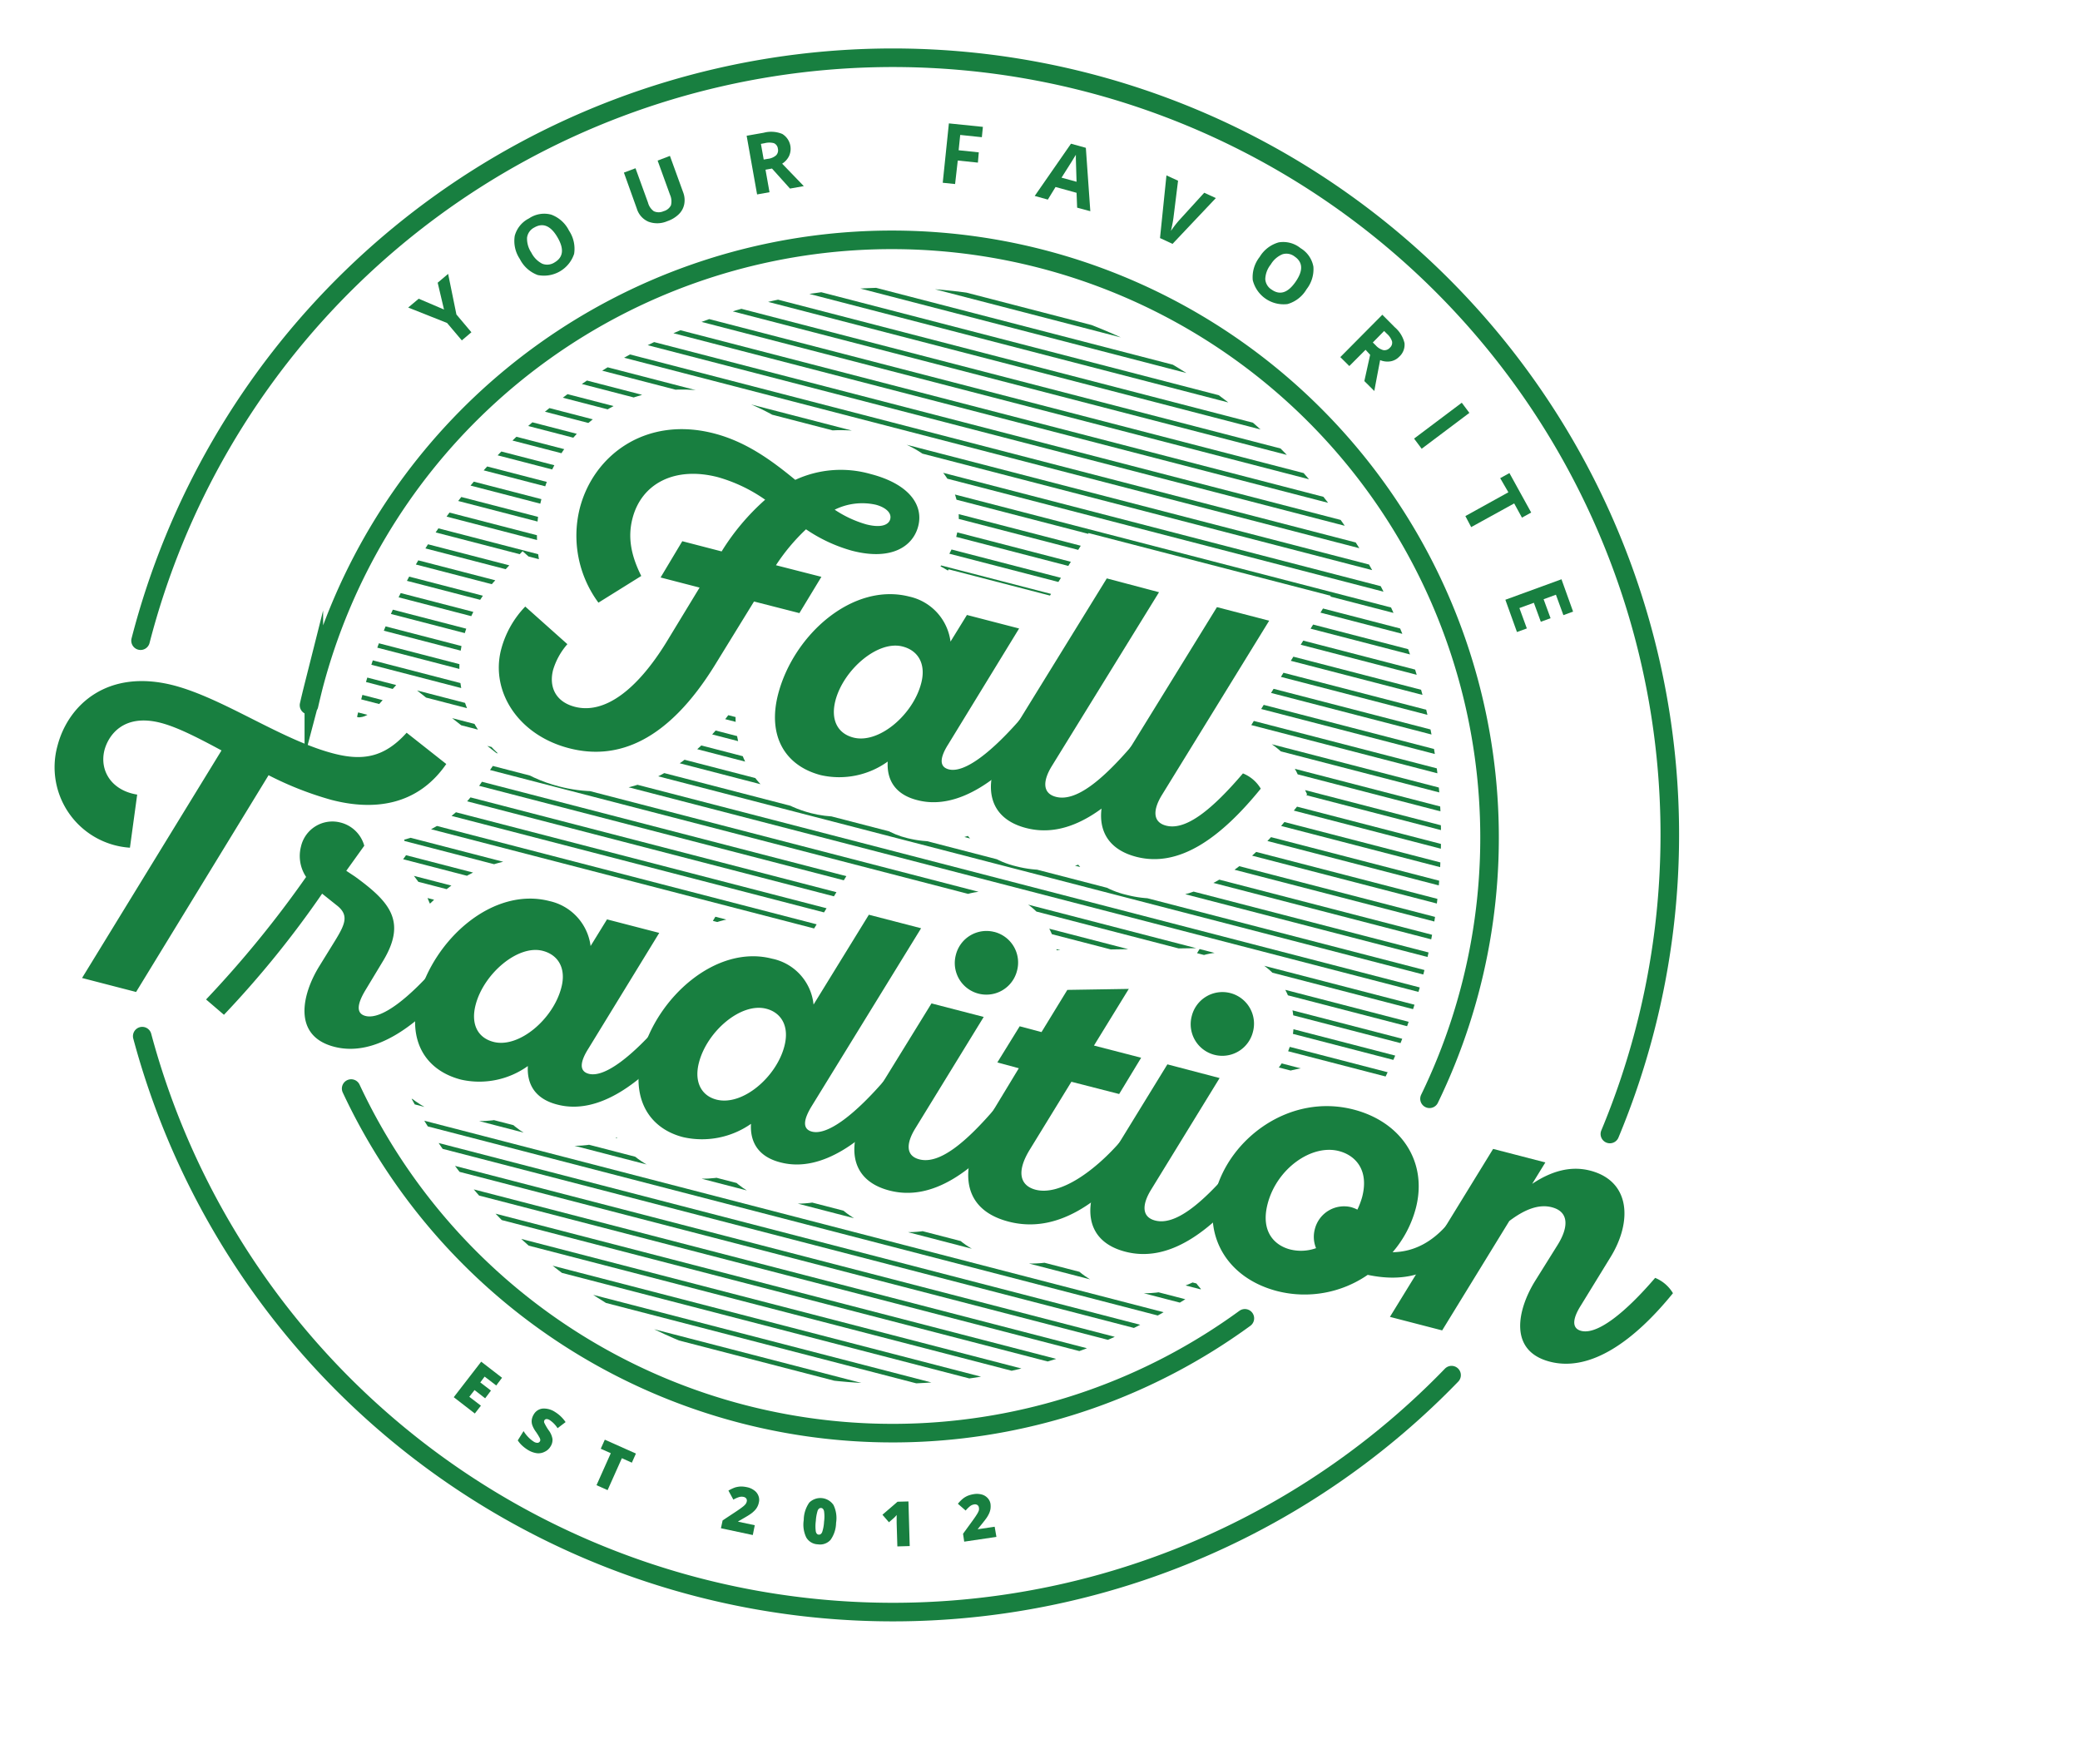 <svg xmlns="http://www.w3.org/2000/svg" xmlns:xlink="http://www.w3.org/1999/xlink" viewBox="0 0 358.42 303.99"><defs><style>.cls-1,.cls-2,.cls-5{fill:none;}.cls-2,.cls-5{stroke:#187f40;stroke-miterlimit:10;}.cls-2{stroke-linecap:round;stroke-width:3.2px;}.cls-3{fill:#187f40;}.cls-4{clip-path:url(#clip-path);}.cls-5{stroke-width:0.8px;}</style><clipPath id="clip-path" transform="translate(-8.49 -18.61)"><path class="cls-1" d="M73.5,140.28l4.26-4.75,16.86,13.3L91,154.09a22.35,22.35,0,0,1-12.87,9.2l.66,2.21-1.22,1.7a17.89,17.89,0,0,1,5,7.12c5.85-5.77,13.91-9.28,22.39-7.08a17.32,17.32,0,0,1,4.91,2.11l.13-.21L132.69,175,131,177.84a20.71,20.71,0,0,1,12.26-.67,17.26,17.26,0,0,1,5.05,2.17l6.78-11,18.65,4.83a12.2,12.2,0,0,1,16.83,9.17l24.73-.37-1.13,1.83A12.22,12.22,0,0,1,231,198.11a12.27,12.27,0,0,1-3.8,6.2,25.12,25.12,0,0,1,16.31-1.17,23.94,23.94,0,0,1,3.61,1.23A94.53,94.53,0,1,0,70.81,138.81c-.3,1.14-.56,2.27-.81,3.41C71.37,142.25,72.23,141.69,73.5,140.28ZM94,118.42l4.54-4.84,3.08,2.75a25.39,25.39,0,0,1,.21-11.91c3.59-13.84,17.09-21.47,31.42-17.76a39,39,0,0,1,13.57,6.9,26.11,26.11,0,0,1,13.42.09C171.59,96.59,175,104.47,173.29,111a12.68,12.68,0,0,1-2.74,5.19c.44.23.87.47,1.28.73l.13-.21,17.46,4.52,6.65-10.77,41.74,10.81-14.55,23.65,1.47.46a13,13,0,0,1,7.17,6.22l1.82,3.87-2.7,3.32c-3.55,4.38-14.38,17.67-28.43,14a15.1,15.1,0,0,1-8.3-5.19,19.32,19.32,0,0,1-10.68.28,15.2,15.2,0,0,1-8.34-5.24,18.69,18.69,0,0,1-10.39.39,14,14,0,0,1-7.18-4.26,19.65,19.65,0,0,1-9.46-.05c-9-2.33-13.84-9.65-12.88-18.74-10.77,15.31-22.41,16.23-30.51,14.14C92.69,151,85.41,139.87,88.26,128.85A23.51,23.51,0,0,1,94,118.42ZM215.43,240.71a94.51,94.51,0,0,1-136.08-32.9,18.21,18.21,0,0,0,6.88,3.36,19.49,19.49,0,0,0,9.45.06,13.94,13.94,0,0,0,7.18,4.25,19.1,19.1,0,0,0,11.88-.9,16.86,16.86,0,0,0,9.75,6.5,20,20,0,0,0,9.61.08,14.07,14.07,0,0,0,7.21,4.28,18.75,18.75,0,0,0,10.41-.38,15,15,0,0,0,8.32,5.23,19.4,19.4,0,0,0,11.35-.48,16.46,16.46,0,0,0,9.24,5.81,21.27,21.27,0,0,0,11.6-.21,15.12,15.12,0,0,0,8.48,5.42,19.86,19.86,0,0,0,13.67-1.43C214.71,239.85,215.06,240.28,215.43,240.71Z"/></clipPath></defs><g id="Layer_2" data-name="Layer 2"><g id="Guides"><path class="cls-2" d="M223,245.76A103,103,0,0,1,69,206.17" transform="translate(-8.49 -18.61)"/><path class="cls-2" d="M61.74,140.12c.26-1.15.54-2.29.83-3.44a103,103,0,1,1,192.25,71.25" transform="translate(-8.49 -18.61)"/><path class="cls-3" d="M126.06,111.86l6.78,1.76a39.77,39.77,0,0,1,7.5-8.91,26.92,26.92,0,0,0-8.13-3.88c-7.4-1.92-13.17,1.06-14.73,7.1-.88,3.39-.18,6.53,1.51,9.92l-7.38,4.6a19.43,19.43,0,0,1-3.21-16.28c2.38-9.18,11.42-15.91,23.13-12.88,5.67,1.47,10.07,4.78,14,8a18.71,18.71,0,0,1,13-1c6.59,1.71,9.14,5.33,8.18,9-.88,3.39-4.51,6-11.41,4.21a26.71,26.71,0,0,1-7.92-3.69A34,34,0,0,0,142.2,116l7.83,2-3.79,6.25-7.82-2-6.7,10.89c-8.07,13.1-16.73,16.58-25.17,14.39-8.81-2.28-13.56-9.82-11.71-17A16.83,16.83,0,0,1,99,123.12l7.26,6.48a11.85,11.85,0,0,0-2.46,4.43c-.72,2.77.29,5.46,3.74,6.36,5.18,1.34,10.77-3,15.77-11.11l5.73-9.43-6.72-1.74Zm26.26-5.43a19.41,19.41,0,0,0,5.4,2.52c2.77.72,3.95,0,4.17-.89.32-1.23-1.09-2.13-2.51-2.49A10.72,10.72,0,0,0,152.32,106.43Z" transform="translate(-8.49 -18.61)"/><path class="cls-3" d="M184.1,126.9l-12.19,19.92c-1.22,1.91-1.85,3.85.06,4.35,2.77.72,7.57-3.1,12.75-9.12a6.29,6.29,0,0,1,3.06,2.63c-6.66,8.2-14.18,13.62-21.2,11.8-4-1-5.3-3.67-5.12-6.65a14.32,14.32,0,0,1-11.52,2.34c-6.16-1.6-9.23-6.73-7.37-13.94,2.67-10.29,12.9-19.34,22.64-16.82a9.13,9.13,0,0,1,7.07,7.75l2.83-4.59ZM164,130c-4.25-1.1-10.16,4-11.55,9.31-.86,3.32.37,5.68,3.08,6.38,4.38,1.14,10.28-3.91,11.69-9.33C168.1,133.07,166.75,130.69,164,130Z" transform="translate(-8.49 -18.61)"/><path class="cls-3" d="M208.21,120.65l-18.5,30c-1.49,2.44-1.66,4.64.74,5.26,3.45.89,8-2.87,13.25-9a6.36,6.36,0,0,1,3.06,2.64c-6.85,8.41-14,13.66-21.45,11.73-7.21-1.86-7.51-8.32-3.44-14.89l17.34-28.12Z" transform="translate(-8.49 -18.61)"/><path class="cls-3" d="M227.19,125.56l-18.5,30.06c-1.49,2.44-1.66,4.63.74,5.25,3.45.9,8-2.86,13.24-9a6.27,6.27,0,0,1,3.07,2.63c-6.85,8.42-14,13.67-21.45,11.74-7.21-1.87-7.51-8.32-3.44-14.9l17.34-28.12Z" transform="translate(-8.49 -18.61)"/><path class="cls-3" d="M46.66,147.91c-4-2.15-7.57-4-10.47-4.75-6.41-1.66-9,2.13-9.69,4.66-.92,3.57,1.22,7,5.63,7.7l-1.25,9.15A13.89,13.89,0,0,1,18.4,147.1c1.82-7,8.59-13.36,20.05-10.39C47.14,139,57,146.12,66,148.45c4.93,1.27,8.68.73,12.56-3.59l6.83,5.39c-5,7.24-12.55,8.06-19.76,6.19a57.16,57.16,0,0,1-10.86-4.26L31.94,189.53l-9.31-2.41ZM44,190.82a185.08,185.08,0,0,0,17.24-21.11,6.49,6.49,0,0,1-.89-5.22,5.55,5.55,0,0,1,6.8-4.16,5.68,5.68,0,0,1,4.11,4l-3.1,4.32,1.51,1c6,4.37,8.92,7.7,4.86,14.48l-3.12,5.17c-1.15,1.94-1.79,3.88.06,4.36,2.77.71,7.57-3.11,12.75-9.13a6.38,6.38,0,0,1,3.07,2.64c-6.66,8.2-14.18,13.62-21.21,11.8-7.21-1.87-5.56-9-2.6-13.83l2.73-4.42c1.81-2.95,2.47-4.49.22-6.19L64,172.59a171.1,171.1,0,0,1-16.92,20.87Z" transform="translate(-8.49 -18.61)"/><path class="cls-3" d="M122.09,179.35l-12.2,19.92c-1.22,1.92-1.85,3.86.06,4.36,2.77.71,7.58-3.11,12.75-9.13a6.38,6.38,0,0,1,3.07,2.64c-6.66,8.2-14.18,13.62-21.21,11.8-4-1-5.29-3.68-5.11-6.65a14.35,14.35,0,0,1-11.52,2.34c-6.16-1.6-9.24-6.73-7.37-13.94,2.66-10.29,12.9-19.35,22.63-16.82a9.11,9.11,0,0,1,7.07,7.74l2.83-4.59ZM102,182.44c-4.26-1.1-10.16,3.94-11.55,9.3-.87,3.33.36,5.69,3.08,6.39,4.37,1.13,10.28-3.91,11.68-9.33C106.09,185.53,104.74,183.14,102,182.44Z" transform="translate(-8.49 -18.61)"/><path class="cls-3" d="M167.21,178.55l-18.87,30.68c-1.14,1.87-1.85,3.86.06,4.36,2.77.71,7.58-3.11,12.75-9.13a6.38,6.38,0,0,1,3.07,2.64c-6.66,8.2-14.18,13.62-21.21,11.8-4-1-5.29-3.68-5.11-6.65a14.73,14.73,0,0,1-11.71,2.29c-5.91-1.53-9-6.69-7.13-14.08,2.58-10,12.85-19.16,22.46-16.67a9,9,0,0,1,7.16,7.91l9.53-15.48Zm-26.67,13.87c-4.38-1.14-10.23,3.92-11.61,9.28-.87,3.33.43,5.7,3,6.37,4.5,1.17,10.35-3.89,11.72-9.19C144.59,195.31,143,193.05,140.54,192.42Z" transform="translate(-8.49 -18.61)"/><path class="cls-3" d="M178,193.83l-11.84,19.29c-1.48,2.44-1.66,4.63.75,5.25,3.45.9,8-2.86,13.24-9A6.31,6.31,0,0,1,183.2,212c-6.85,8.42-14,13.67-21.45,11.74-7.21-1.87-7.45-8.31-3.44-14.9L169,191.5Zm1.82-14.65a5.44,5.44,0,0,1,3.91,6.73,5.44,5.44,0,0,1-10.54-2.73A5.44,5.44,0,0,1,179.8,179.18Z" transform="translate(-8.49 -18.61)"/><path class="cls-3" d="M184.2,195.44l3.76,1,4.45-7.27L203,189l-6,9.76,8.13,2.1-3.79,6.25L193.11,205l-7.17,11.69c-2.4,3.91-1.62,6.22,1,6.91,4.25,1.1,10.33-3.31,14.85-8.58a6.31,6.31,0,0,1,3.07,2.63c-6.57,8.1-14.18,13.62-22.56,11.45-8.88-2.3-8.16-10.13-4-16.94l5.75-9.49-3.7-1Z" transform="translate(-8.49 -18.61)"/><path class="cls-3" d="M218.65,204.36l-11.84,19.29c-1.49,2.44-1.66,4.64.74,5.26,3.45.89,8-2.87,13.25-9a6.36,6.36,0,0,1,3.06,2.64c-6.84,8.41-14,13.66-21.45,11.73-7.21-1.86-7.44-8.3-3.44-14.89L209.65,202Zm1.82-14.65a5.45,5.45,0,0,1,3.91,6.74,5.44,5.44,0,0,1-10.54-2.73A5.45,5.45,0,0,1,220.47,189.71Z" transform="translate(-8.49 -18.61)"/><path class="cls-3" d="M261,232.17c-4.73,5.81-10,7.53-16.83,6.1a19.15,19.15,0,0,1-15.59,2.8c-8.38-2.17-12.69-9.14-10.65-17,2.42-9.3,12.79-17.13,23.82-14.28,8.2,2.13,12.79,9,10.71,17a19.07,19.07,0,0,1-4,7.58c3.83-.06,6.93-1.89,9.47-4.84A6.31,6.31,0,0,1,261,232.17Zm-19.61-5.54a6,6,0,0,1,1,.4,13.22,13.22,0,0,0,.82-2.16c1.25-4.8-1.28-7.23-4-7.93-4.69-1.22-10.71,3-12.29,9.11-1.23,4.74,1.17,7.14,3.88,7.84a7.71,7.71,0,0,0,4.47-.22,5.12,5.12,0,0,1-.21-3.28A5.19,5.19,0,0,1,241.41,226.63Z" transform="translate(-8.49 -18.61)"/><path class="cls-3" d="M265.78,216.57l9,2.33-2.27,3.69c3.34-2.23,6.67-3.14,10-2.28,7,1.82,7.24,8.85,3.5,14.91l-5.12,8.34c-1.22,1.92-1.79,3.88.06,4.36,2.77.72,7.58-3.1,12.75-9.13a6.38,6.38,0,0,1,3.07,2.64c-6.66,8.2-14.18,13.62-21.21,11.8-7.21-1.87-5.55-9-2.6-13.82l3.93-6.29c1.8-2.88,2.13-5.69-1-6.5-2.46-.64-5,.62-7.32,2.37L257,247.84l-9-2.33Z" transform="translate(-8.49 -18.61)"/><path class="cls-2" d="M32.71,129A133.88,133.88,0,1,1,285.9,214" transform="translate(-8.49 -18.61)"/><path class="cls-2" d="M258.62,255.55A133.92,133.92,0,0,1,33,197.14" transform="translate(-8.49 -18.61)"/><path class="cls-3" d="M85,71.94l-1.09-4.62,1.8-1.52,1.43,7,2.58,3.06-1.65,1.4-2.54-3-6.7-2.66,1.81-1.52Z" transform="translate(-8.49 -18.61)"/><path class="cls-3" d="M106.54,58.35a5.61,5.61,0,0,1,.88,4A5.47,5.47,0,0,1,101.15,66a5.63,5.63,0,0,1-3.08-2.76,5.57,5.57,0,0,1-.88-4,4.74,4.74,0,0,1,2.46-3,4.65,4.65,0,0,1,3.82-.65A5.56,5.56,0,0,1,106.54,58.35Zm-6.49,3.79a4.3,4.3,0,0,0,1.88,1.91,2.32,2.32,0,0,0,2.13-.23q2.25-1.32.5-4.31c-1.16-2-2.5-2.57-4-1.7a2.29,2.29,0,0,0-1.25,1.75A4.33,4.33,0,0,0,100.05,62.14Z" transform="translate(-8.49 -18.61)"/><path class="cls-3" d="M123.93,45.47l2.27,6.25a3.77,3.77,0,0,1,.2,2.05,3.27,3.27,0,0,1-.93,1.74,5.2,5.2,0,0,1-2,1.21,4.35,4.35,0,0,1-3.24.09,3.57,3.57,0,0,1-2-2.24L116,48.35l2-.75,2.15,5.92a2.65,2.65,0,0,0,1,1.48,2,2,0,0,0,1.68,0,2,2,0,0,0,1.27-1,2.71,2.71,0,0,0-.15-1.82l-2.14-5.9Z" transform="translate(-8.49 -18.61)"/><path class="cls-3" d="M140.4,47.85l.69,3.88-2.14.38L137.15,42l2.95-.52a5,5,0,0,1,3.19.21,3,3,0,0,1,1.18,3.78,3.24,3.24,0,0,1-1.2,1.34L147,50.68l-2.38.42-3.1-3.45Zm-.31-1.75.7-.12a2.61,2.61,0,0,0,1.44-.61,1.24,1.24,0,0,0,.3-1.15,1.16,1.16,0,0,0-.68-.94,3.15,3.15,0,0,0-1.59,0l-.65.12Z" transform="translate(-8.49 -18.61)"/><path class="cls-3" d="M173.07,50.32l-2.13-.22L172,39.87l5.86.6-.18,1.78-3.73-.39-.27,2.64,3.47.36L177,46.63l-3.47-.36Z" transform="translate(-8.49 -18.61)"/><path class="cls-3" d="M194.1,54.39,194,51.83l-3.62-1L189.05,53l-2.26-.63,6.25-9,2.56.71L196.37,55ZM194,49.93q-.11-3.48-.12-3.93c0-.31,0-.55,0-.72-.31.54-1.14,1.85-2.47,3.94Z" transform="translate(-8.49 -18.61)"/><path class="cls-3" d="M216,51.82l2,.92-7.46,7.89-2.16-1,1.11-10.8,2,.92-.79,6.37c-.05.37-.12.8-.22,1.28s-.17.82-.22,1a17.75,17.75,0,0,1,1.42-1.84Z" transform="translate(-8.49 -18.61)"/><path class="cls-3" d="M233.63,68.45A5.59,5.59,0,0,1,230.36,71a5.48,5.48,0,0,1-6-4.13,5.65,5.65,0,0,1,1.2-4,5.57,5.57,0,0,1,3.28-2.5,4.74,4.74,0,0,1,3.76,1,4.69,4.69,0,0,1,2.21,3.18A5.59,5.59,0,0,1,233.63,68.45Zm-6.17-4.26a4.23,4.23,0,0,0-.94,2.5,2.29,2.29,0,0,0,1.11,1.83c1.43,1,2.8.54,4.12-1.37s1.26-3.35-.16-4.33a2.31,2.31,0,0,0-2.11-.4A4.23,4.23,0,0,0,227.46,64.19Z" transform="translate(-8.49 -18.61)"/><path class="cls-3" d="M243.8,78.88,241,81.68l-1.55-1.54,7.24-7.3L248.84,75a5.16,5.16,0,0,1,1.67,2.72,2.77,2.77,0,0,1-.92,2.36,2.72,2.72,0,0,1-1.49.79,3.33,3.33,0,0,1-1.79-.21c-.52,2.73-.86,4.51-1,5.32l-1.72-1.71,1-4.53Zm1.25-1.26.5.49a2.68,2.68,0,0,0,1.32.83,1.23,1.23,0,0,0,1.12-.42,1.14,1.14,0,0,0,.37-1.1,3,3,0,0,0-.89-1.31l-.47-.47Z" transform="translate(-8.49 -18.61)"/><path class="cls-3" d="M252.16,94.18,260.38,88l1.31,1.75-8.22,6.18Z" transform="translate(-8.49 -18.61)"/><path class="cls-3" d="M262,109.43l-1-1.9,7.41-4.1L267,101l1.59-.88,3.75,6.8-1.59.88-1.34-2.45Z" transform="translate(-8.49 -18.61)"/><path class="cls-3" d="M269.89,127.51l-2-5.56,9.67-3.53,2,5.57-1.67.61-1.29-3.52-2.12.78,1.2,3.27-1.68.61-1.2-3.27-2.49.91,1.28,3.51Z" transform="translate(-8.49 -18.61)"/><g class="cls-4"><line class="cls-5" x1="58.53" y1="0.39" x2="358.32" y2="78.04"/><line class="cls-5" x1="57.75" y1="3.39" x2="357.55" y2="81.05"/><line class="cls-5" x1="56.97" y1="6.4" x2="356.77" y2="84.06"/><line class="cls-5" x1="56.19" y1="9.41" x2="355.99" y2="87.07"/><line class="cls-5" x1="55.41" y1="12.42" x2="355.21" y2="90.07"/><line class="cls-5" x1="54.63" y1="15.42" x2="354.43" y2="93.08"/><line class="cls-5" x1="53.85" y1="18.43" x2="353.65" y2="96.09"/><line class="cls-5" x1="53.07" y1="21.44" x2="352.87" y2="99.1"/><line class="cls-5" x1="52.29" y1="24.45" x2="352.09" y2="102.1"/><line class="cls-5" x1="51.52" y1="27.45" x2="351.31" y2="105.11"/><line class="cls-5" x1="50.74" y1="30.46" x2="350.53" y2="108.12"/><line class="cls-5" x1="49.96" y1="33.47" x2="349.76" y2="111.13"/><line class="cls-5" x1="49.18" y1="36.48" x2="348.98" y2="114.13"/><line class="cls-5" x1="48.4" y1="39.48" x2="348.2" y2="117.14"/><line class="cls-5" x1="47.62" y1="42.49" x2="347.42" y2="120.15"/><line class="cls-5" x1="46.84" y1="45.5" x2="346.64" y2="123.16"/><line class="cls-5" x1="46.06" y1="48.51" x2="345.86" y2="126.16"/><line class="cls-5" x1="45.28" y1="51.51" x2="345.08" y2="129.17"/><line class="cls-5" x1="44.5" y1="54.52" x2="344.3" y2="132.18"/><line class="cls-5" x1="43.73" y1="57.53" x2="343.52" y2="135.19"/><line class="cls-5" x1="42.95" y1="60.54" x2="342.74" y2="138.19"/><line class="cls-5" x1="42.17" y1="63.54" x2="341.96" y2="141.2"/><line class="cls-5" x1="41.39" y1="66.55" x2="341.19" y2="144.21"/><line class="cls-5" x1="40.61" y1="69.56" x2="340.41" y2="147.22"/><line class="cls-5" x1="39.83" y1="72.57" x2="339.63" y2="150.22"/><line class="cls-5" x1="39.05" y1="75.57" x2="338.85" y2="153.23"/><line class="cls-5" x1="38.27" y1="78.58" x2="338.07" y2="156.24"/><line class="cls-5" x1="37.49" y1="81.59" x2="337.29" y2="159.25"/><line class="cls-5" x1="36.71" y1="84.6" x2="336.51" y2="162.25"/><line class="cls-5" x1="35.94" y1="87.6" x2="335.73" y2="165.26"/><line class="cls-5" x1="35.16" y1="90.61" x2="334.95" y2="168.27"/><line class="cls-5" x1="34.38" y1="93.62" x2="334.17" y2="171.28"/><line class="cls-5" x1="33.6" y1="96.63" x2="333.4" y2="174.28"/><line class="cls-5" x1="32.82" y1="99.63" x2="332.62" y2="177.29"/><line class="cls-5" x1="32.04" y1="102.64" x2="331.84" y2="180.3"/><line class="cls-5" x1="31.26" y1="105.65" x2="331.06" y2="183.31"/><line class="cls-5" x1="30.48" y1="108.66" x2="330.28" y2="186.31"/><line class="cls-5" x1="29.7" y1="111.66" x2="329.5" y2="189.32"/><line class="cls-5" x1="28.92" y1="114.67" x2="328.72" y2="192.33"/><line class="cls-5" x1="28.15" y1="117.68" x2="327.94" y2="195.34"/><line class="cls-5" x1="27.37" y1="120.69" x2="327.16" y2="198.34"/><line class="cls-5" x1="26.59" y1="123.69" x2="326.38" y2="201.35"/><line class="cls-5" x1="25.81" y1="126.7" x2="325.61" y2="204.36"/><line class="cls-5" x1="25.03" y1="129.71" x2="324.83" y2="207.36"/><line class="cls-5" x1="24.25" y1="132.72" x2="324.05" y2="210.37"/><line class="cls-5" x1="23.47" y1="135.72" x2="323.27" y2="213.38"/><line class="cls-5" x1="22.69" y1="138.73" x2="322.49" y2="216.39"/><line class="cls-5" x1="21.91" y1="141.74" x2="321.71" y2="219.39"/><line class="cls-5" x1="21.13" y1="144.75" x2="320.93" y2="222.4"/><line class="cls-5" x1="20.35" y1="147.75" x2="320.15" y2="225.41"/><line class="cls-5" x1="19.58" y1="150.76" x2="319.37" y2="228.42"/><line class="cls-5" x1="18.8" y1="153.77" x2="318.59" y2="231.42"/><line class="cls-5" x1="18.02" y1="156.77" x2="317.82" y2="234.43"/><line class="cls-5" x1="17.24" y1="159.78" x2="317.04" y2="237.44"/><line class="cls-5" x1="16.46" y1="162.79" x2="316.26" y2="240.45"/><line class="cls-5" x1="15.68" y1="165.8" x2="315.48" y2="243.45"/><line class="cls-5" x1="14.9" y1="168.8" x2="314.7" y2="246.46"/><line class="cls-5" x1="14.12" y1="171.81" x2="313.92" y2="249.47"/><line class="cls-5" x1="13.34" y1="174.82" x2="313.14" y2="252.48"/><line class="cls-5" x1="12.56" y1="177.83" x2="312.36" y2="255.48"/><line class="cls-5" x1="11.79" y1="180.83" x2="311.58" y2="258.49"/><line class="cls-5" x1="11.01" y1="183.84" x2="310.8" y2="261.5"/><line class="cls-5" x1="10.23" y1="186.85" x2="310.03" y2="264.51"/><line class="cls-5" x1="9.45" y1="189.86" x2="309.25" y2="267.51"/><line class="cls-5" x1="8.67" y1="192.86" x2="308.47" y2="270.52"/><line class="cls-5" x1="7.89" y1="195.87" x2="307.69" y2="273.53"/><line class="cls-5" x1="7.11" y1="198.88" x2="306.91" y2="276.54"/><line class="cls-5" x1="6.33" y1="201.89" x2="306.13" y2="279.54"/><line class="cls-5" x1="5.55" y1="204.89" x2="305.35" y2="282.55"/><line class="cls-5" x1="4.77" y1="207.9" x2="304.57" y2="285.56"/><line class="cls-5" x1="4" y1="210.91" x2="303.79" y2="288.57"/><line class="cls-5" x1="3.22" y1="213.92" x2="303.01" y2="291.57"/><line class="cls-5" x1="2.44" y1="216.92" x2="302.23" y2="294.58"/><line class="cls-5" x1="1.66" y1="219.93" x2="301.46" y2="297.59"/><line class="cls-5" x1="0.88" y1="222.94" x2="300.68" y2="300.6"/><line class="cls-5" x1="0.1" y1="225.95" x2="299.9" y2="303.6"/></g><path class="cls-3" d="M90.31,262.16l-3.63-2.81,4.73-6.12L95,256l-1,1.33-2-1.53-.75,1,1.84,1.41-1,1.33-1.83-1.42-.9,1.16,2,1.53Z" transform="translate(-8.49 -18.61)"/><path class="cls-3" d="M103.35,267.85a2.26,2.26,0,0,1-1,.9A2.33,2.33,0,0,1,101,269a3.92,3.92,0,0,1-1.55-.57,6.23,6.23,0,0,1-1-.76,4.71,4.71,0,0,1-.74-.88l1-1.6a5.94,5.94,0,0,0,.82,1.05,5.06,5.06,0,0,0,.92.76,1.14,1.14,0,0,0,.67.21.5.5,0,0,0,.4-.24.45.45,0,0,0,.07-.29,1,1,0,0,0-.12-.35,10.5,10.5,0,0,0-.62-1,4.51,4.51,0,0,1-.63-1.15,2,2,0,0,1-.1-.92,2.41,2.41,0,0,1,.35-.95,2,2,0,0,1,1.52-1,3.47,3.47,0,0,1,2.15.59,6,6,0,0,1,1.81,1.74l-1.38,1.05a4.73,4.73,0,0,0-1.35-1.39,1,1,0,0,0-.58-.18.43.43,0,0,0-.34.21.51.51,0,0,0,0,.47A9.29,9.29,0,0,0,103,265a3.41,3.41,0,0,1,.69,1.54A2.07,2.07,0,0,1,103.35,267.85Z" transform="translate(-8.49 -18.61)"/><path class="cls-3" d="M113.19,275.36l-1.91-.85,2.46-5.51-1.73-.77.7-1.56,5.36,2.39-.7,1.57-1.72-.77Z" transform="translate(-8.49 -18.61)"/><path class="cls-3" d="M138.21,283.1l-5.49-1.17.29-1.35,2.24-1.48c.65-.43,1.07-.74,1.28-.91a2.7,2.7,0,0,0,.45-.44,1.16,1.16,0,0,0,.19-.44.64.64,0,0,0-.09-.51.79.79,0,0,0-.5-.28,1.58,1.58,0,0,0-.77.05,5,5,0,0,0-.95.43l-.85-1.56a7.3,7.3,0,0,1,1.15-.54,4.11,4.11,0,0,1,.94-.16,4.71,4.71,0,0,1,1.08.11,3,3,0,0,1,1.25.54,2,2,0,0,1,.74.93,1.84,1.84,0,0,1,.09,1.14,2.7,2.7,0,0,1-.79,1.47,4.44,4.44,0,0,1-.78.63c-.31.22-1,.61-2,1.19v.05l2.86.61Z" transform="translate(-8.49 -18.61)"/><path class="cls-3" d="M152.56,281a5.2,5.2,0,0,1-.95,2.93,2.43,2.43,0,0,1-2.19.77,2.4,2.4,0,0,1-2-1.19,5.09,5.09,0,0,1-.43-3,5.31,5.31,0,0,1,.95-3,2.73,2.73,0,0,1,4.18.42A5.18,5.18,0,0,1,152.56,281Zm-3.49-.32a6.6,6.6,0,0,0,0,1.82c.08.33.25.51.5.53s.46-.12.6-.45a6.84,6.84,0,0,0,.32-1.77,6.56,6.56,0,0,0,0-1.81c-.08-.35-.25-.54-.5-.56s-.46.12-.6.44A7.32,7.32,0,0,0,149.07,280.71Z" transform="translate(-8.49 -18.61)"/><path class="cls-3" d="M165.25,285l-2.13.06L163,281c0-.49,0-.95,0-1.36a4.22,4.22,0,0,1-.47.51l-.86.75-1.12-1.3,2.6-2.24,1.88-.05Z" transform="translate(-8.49 -18.61)"/><path class="cls-3" d="M180.19,283.42l-5.55.82-.2-1.36,1.58-2.17c.46-.63.75-1.07.88-1.3a2.55,2.55,0,0,0,.27-.57,1.3,1.3,0,0,0,0-.48.6.6,0,0,0-.27-.44.74.74,0,0,0-.57-.09,1.5,1.5,0,0,0-.7.31,5.7,5.7,0,0,0-.74.74l-1.34-1.17a6.29,6.29,0,0,1,.89-.9,3.68,3.68,0,0,1,.82-.48,5,5,0,0,1,1.05-.28,3.27,3.27,0,0,1,1.37.07,2.12,2.12,0,0,1,1,.61,1.9,1.9,0,0,1,.49,1,3.47,3.47,0,0,1,0,.85,3.16,3.16,0,0,1-.24.8,5.13,5.13,0,0,1-.51.87c-.22.31-.7.91-1.43,1.8v.05l2.9-.43Z" transform="translate(-8.49 -18.61)"/></g></g></svg>